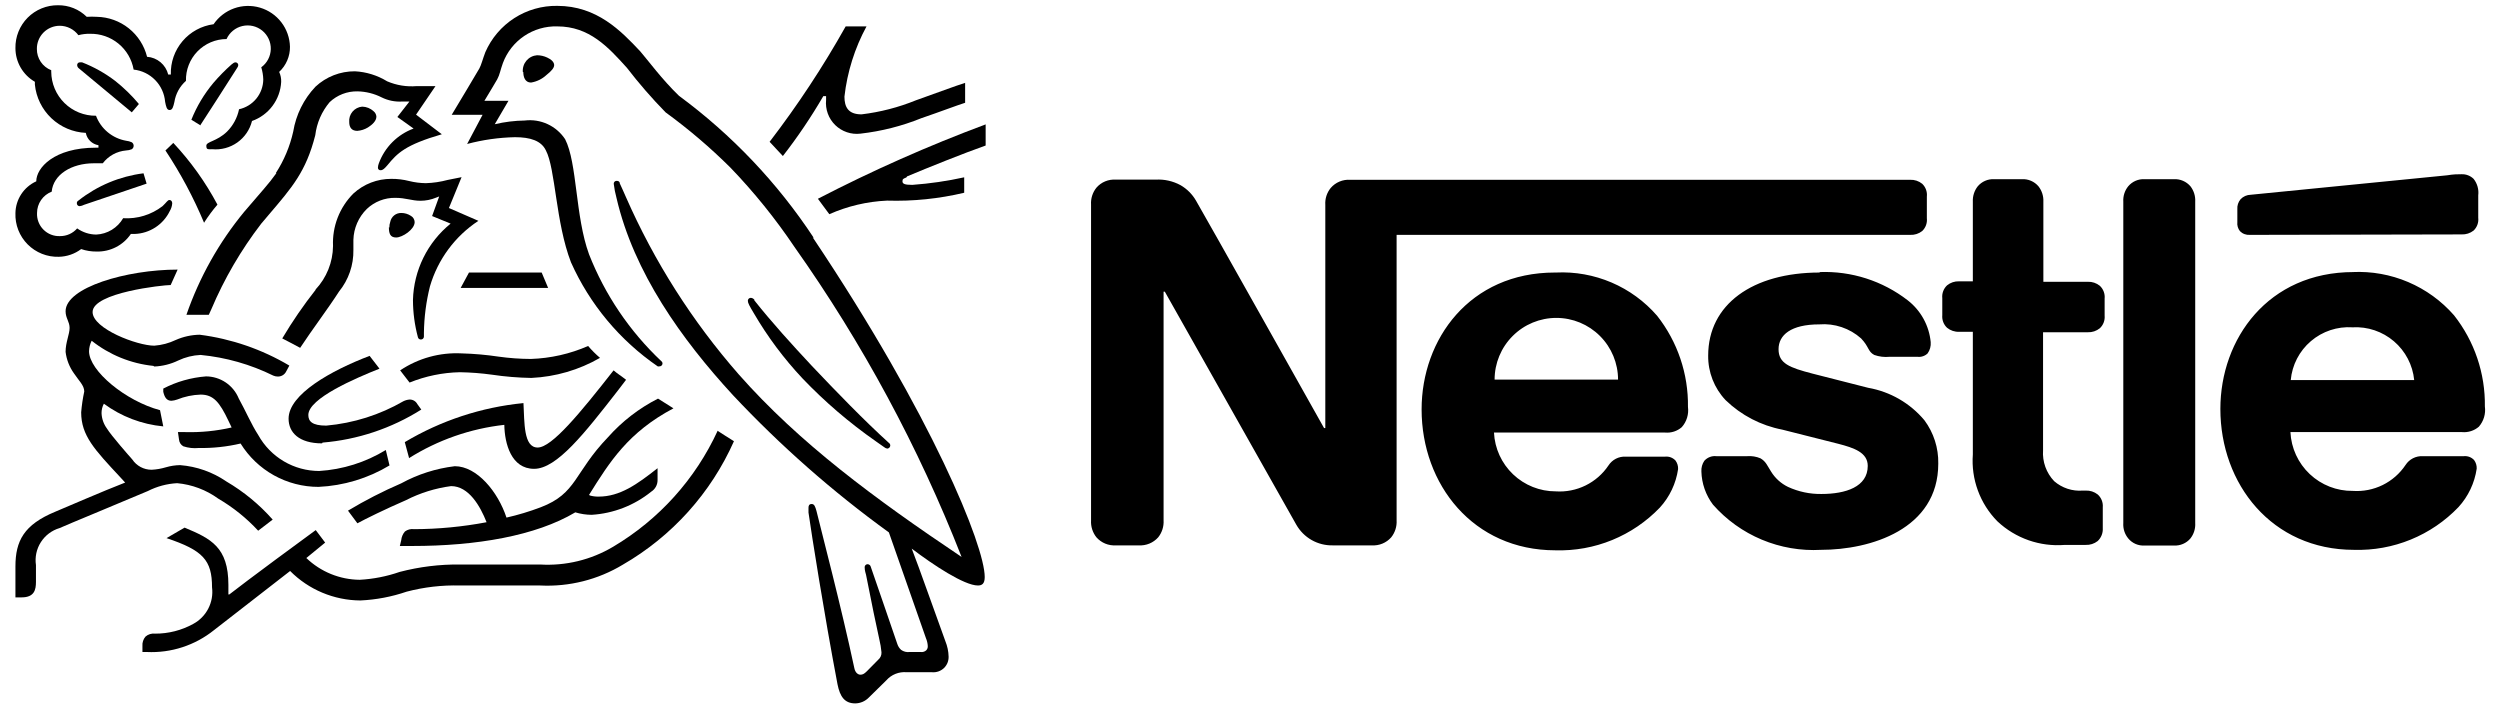 <svg width="162" height="46" viewBox="0 0 162 46" fill="none" xmlns="http://www.w3.org/2000/svg">
<g clip-path="url(#clip0_926_32982)">
<path d="M86.23 12.18C85.978 12.489 85.853 12.882 85.88 13.28V27.74H85.8C85.8 27.74 77.88 13.63 77.5 13C77.26 12.585 76.915 12.24 76.5 12C76.007 11.732 75.45 11.607 74.89 11.64H72.31C72.074 11.623 71.837 11.661 71.618 11.751C71.4 11.841 71.205 11.981 71.05 12.16C70.8 12.47 70.675 12.862 70.7 13.26V33.72C70.677 34.117 70.801 34.509 71.05 34.82C71.207 34.997 71.401 35.136 71.62 35.226C71.838 35.316 72.074 35.355 72.31 35.34H73.79C74.026 35.354 74.261 35.315 74.48 35.225C74.698 35.135 74.893 34.996 75.05 34.82C75.299 34.509 75.423 34.117 75.4 33.72V18.9H75.48C75.48 18.9 83.7 33.46 84 34C84.236 34.415 84.58 34.759 84.995 34.995C85.411 35.231 85.882 35.35 86.36 35.34H88.89C89.126 35.355 89.362 35.316 89.58 35.226C89.799 35.136 89.993 34.997 90.15 34.82C90.399 34.509 90.523 34.117 90.5 33.72V15.22H123.78C124.062 15.234 124.339 15.145 124.56 14.97C124.67 14.864 124.755 14.734 124.807 14.59C124.859 14.446 124.877 14.292 124.86 14.14V12.74C124.877 12.588 124.859 12.434 124.807 12.29C124.755 12.146 124.67 12.016 124.56 11.91C124.34 11.731 124.063 11.639 123.78 11.65H87.49C87.253 11.635 87.016 11.675 86.797 11.767C86.579 11.858 86.385 12 86.23 12.18ZM100.76 17.66C95.23 17.66 92.12 21.98 92.12 26.53C92.12 31.39 95.46 35.66 100.79 35.66C102.049 35.698 103.303 35.471 104.469 34.994C105.635 34.517 106.688 33.8 107.56 32.89C108.193 32.197 108.604 31.329 108.74 30.4C108.75 30.199 108.69 30.001 108.57 29.84C108.486 29.751 108.383 29.682 108.269 29.638C108.155 29.595 108.032 29.578 107.91 29.59H105.35C105.13 29.578 104.91 29.624 104.713 29.724C104.516 29.824 104.35 29.975 104.23 30.16C103.858 30.716 103.345 31.163 102.745 31.458C102.145 31.753 101.477 31.885 100.81 31.84C99.781 31.841 98.792 31.446 98.047 30.736C97.302 30.027 96.859 29.058 96.81 28.03H107.9C108.094 28.047 108.29 28.025 108.476 27.965C108.661 27.905 108.833 27.808 108.98 27.68C109.137 27.503 109.253 27.294 109.322 27.069C109.391 26.843 109.411 26.604 109.38 26.37C109.411 24.229 108.705 22.142 107.38 20.46C106.571 19.528 105.562 18.791 104.427 18.306C103.292 17.822 102.063 17.6 100.83 17.66M117.92 17.66C113.56 17.66 110.69 19.73 110.69 23.04C110.676 24.114 111.081 25.151 111.82 25.93C112.832 26.91 114.107 27.574 115.49 27.84L119.13 28.76C120.13 29.02 121.03 29.32 121.03 30.19C121.03 31.55 119.6 32.01 118.03 32.01C117.281 32.021 116.54 31.864 115.86 31.55C115.405 31.329 115.023 30.982 114.76 30.55C114.52 30.18 114.44 29.91 114.08 29.7C113.809 29.585 113.514 29.537 113.22 29.56H111.22C111.075 29.544 110.929 29.563 110.794 29.615C110.658 29.667 110.537 29.751 110.44 29.86C110.303 30.063 110.236 30.305 110.25 30.55C110.27 31.327 110.532 32.079 111 32.7C111.869 33.686 112.951 34.462 114.163 34.969C115.376 35.477 116.688 35.703 118 35.63C121.19 35.63 125.6 34.31 125.6 30.04C125.62 29.029 125.303 28.041 124.7 27.23C123.772 26.123 122.483 25.379 121.06 25.13L117.45 24.21C115.95 23.82 115.25 23.55 115.25 22.63C115.25 21.71 116.05 21.02 117.89 21.02C118.38 20.981 118.872 21.041 119.338 21.198C119.804 21.354 120.233 21.603 120.6 21.93C121.13 22.49 121.03 22.77 121.45 23C121.77 23.114 122.112 23.155 122.45 23.12H124.25C124.369 23.135 124.491 23.124 124.605 23.085C124.719 23.047 124.824 22.984 124.91 22.9C125.061 22.688 125.132 22.429 125.11 22.17C125.06 21.641 124.901 21.127 124.645 20.661C124.389 20.195 124.04 19.786 123.62 19.46C121.99 18.199 119.969 17.551 117.91 17.63M127.84 18.23H126.95C126.667 18.218 126.39 18.311 126.17 18.49C126.058 18.595 125.972 18.725 125.918 18.869C125.864 19.013 125.844 19.167 125.86 19.32V20.42C125.846 20.571 125.867 20.724 125.92 20.866C125.974 21.008 126.059 21.136 126.17 21.24C126.39 21.419 126.667 21.512 126.95 21.5H127.84V29.45C127.781 30.243 127.892 31.04 128.167 31.787C128.441 32.534 128.872 33.213 129.43 33.78C130.011 34.327 130.7 34.745 131.453 35.009C132.205 35.272 133.005 35.375 133.8 35.31H135.15C135.432 35.322 135.708 35.234 135.93 35.06C136.042 34.954 136.13 34.825 136.187 34.681C136.244 34.538 136.269 34.384 136.26 34.23V32.87C136.273 32.716 136.25 32.56 136.193 32.416C136.136 32.272 136.046 32.143 135.93 32.04C135.708 31.866 135.432 31.777 135.15 31.79H134.96C134.627 31.816 134.291 31.776 133.974 31.671C133.656 31.566 133.362 31.399 133.11 31.18C132.857 30.915 132.663 30.6 132.539 30.256C132.415 29.912 132.364 29.545 132.39 29.18V21.53H135.29C135.573 21.541 135.85 21.449 136.07 21.27C136.181 21.166 136.266 21.038 136.32 20.896C136.373 20.754 136.394 20.601 136.38 20.45V19.35C136.396 19.197 136.376 19.043 136.322 18.899C136.268 18.755 136.182 18.625 136.07 18.52C135.85 18.341 135.573 18.248 135.29 18.26H132.41V13.07C132.428 12.709 132.314 12.354 132.09 12.07C131.959 11.917 131.794 11.795 131.608 11.716C131.423 11.636 131.222 11.6 131.02 11.61H129.22C129.02 11.601 128.82 11.637 128.637 11.717C128.453 11.797 128.29 11.917 128.16 12.07C127.936 12.354 127.822 12.709 127.84 13.07V18.23ZM137.59 33.89C137.565 34.252 137.679 34.61 137.91 34.89C138.038 35.045 138.2 35.168 138.385 35.248C138.569 35.328 138.77 35.363 138.97 35.35H140.87C141.072 35.362 141.274 35.326 141.459 35.246C141.645 35.167 141.81 35.045 141.94 34.89C142.163 34.606 142.273 34.25 142.25 33.89V13.07C142.271 12.71 142.161 12.355 141.94 12.07C141.808 11.917 141.643 11.796 141.458 11.717C141.273 11.637 141.072 11.601 140.87 11.61H138.97C138.77 11.6 138.57 11.636 138.386 11.716C138.202 11.796 138.039 11.917 137.91 12.07C137.681 12.351 137.567 12.708 137.59 13.07V33.89ZM96.85 24.6C96.85 23.539 97.271 22.522 98.022 21.772C98.772 21.021 99.789 20.6 100.85 20.6C101.911 20.6 102.928 21.021 103.678 21.772C104.429 22.522 104.85 23.539 104.85 24.6H96.85ZM159.51 15.19C159.792 15.203 160.068 15.114 160.29 14.94C160.4 14.834 160.485 14.704 160.537 14.56C160.589 14.416 160.607 14.262 160.59 14.11V12.66C160.613 12.471 160.599 12.279 160.547 12.095C160.496 11.911 160.408 11.74 160.29 11.59C160.187 11.49 160.065 11.412 159.931 11.36C159.797 11.308 159.654 11.285 159.51 11.29C159.25 11.29 159 11.29 158.57 11.36L145.85 12.62C145.726 12.622 145.604 12.649 145.491 12.698C145.377 12.748 145.275 12.82 145.19 12.91C145.037 13.091 144.962 13.324 144.98 13.56V14.39C144.968 14.495 144.977 14.601 145.006 14.702C145.035 14.803 145.084 14.898 145.15 14.98C145.233 15.064 145.333 15.129 145.444 15.17C145.554 15.211 145.672 15.228 145.79 15.22L159.51 15.19ZM152.51 17.63C146.98 17.63 143.88 21.95 143.88 26.5C143.88 31.36 147.21 35.63 152.54 35.63C153.799 35.668 155.053 35.441 156.219 34.964C157.385 34.487 158.438 33.77 159.31 32.86C159.943 32.166 160.354 31.299 160.49 30.37C160.5 30.169 160.44 29.971 160.32 29.81C160.236 29.721 160.133 29.652 160.019 29.608C159.905 29.565 159.782 29.548 159.66 29.56H157C156.78 29.548 156.56 29.594 156.363 29.694C156.166 29.794 156 29.945 155.88 30.13C155.508 30.686 154.996 31.135 154.396 31.43C153.795 31.725 153.128 31.856 152.46 31.81C151.424 31.822 150.425 31.431 149.671 30.72C148.918 30.01 148.469 29.035 148.42 28H159.54C159.736 28.018 159.933 27.996 160.121 27.936C160.308 27.876 160.481 27.779 160.63 27.65C160.785 27.472 160.9 27.263 160.967 27.037C161.034 26.811 161.052 26.574 161.02 26.34C161.051 24.199 160.345 22.112 159.02 20.43C158.205 19.498 157.19 18.762 156.05 18.277C154.911 17.792 153.677 17.571 152.44 17.63M148.44 24.63C148.529 23.651 148.997 22.745 149.745 22.107C150.492 21.468 151.459 21.146 152.44 21.21C153.419 21.154 154.382 21.478 155.128 22.116C155.873 22.753 156.344 23.654 156.44 24.63H148.44Z" fill="black"/>
<path d="M52.73 15.41C50.386 11.852 47.43 8.738 44 6.21C42.89 5.14 42 3.92 41.49 3.33C40.24 2 38.68 0.38 36.11 0.38C35.124 0.365 34.156 0.641 33.326 1.175C32.497 1.709 31.844 2.476 31.45 3.38C31.3 3.77 31.17 4.26 31.06 4.44C30.82 4.84 29.72 6.71 29.27 7.44H31.27L30.27 9.33C31.282 9.06 32.323 8.912 33.37 8.89C34.37 8.89 35.07 9.12 35.37 9.74C36 10.92 36 14.41 37 17C38.218 19.721 40.163 22.053 42.62 23.74C42.656 23.75 42.694 23.75 42.73 23.74C42.755 23.741 42.78 23.738 42.803 23.729C42.827 23.721 42.849 23.708 42.867 23.692C42.886 23.675 42.901 23.655 42.912 23.632C42.922 23.609 42.929 23.585 42.93 23.56C42.931 23.529 42.924 23.498 42.91 23.47C42.896 23.442 42.875 23.418 42.85 23.4C40.8 21.466 39.201 19.103 38.17 16.48C37.27 14.02 37.41 10.56 36.62 9.02C36.339 8.595 35.945 8.256 35.482 8.042C35.019 7.828 34.506 7.748 34 7.81C33.346 7.819 32.696 7.9 32.06 8.05L32.95 6.53H31.39C31.72 5.97 32.05 5.45 32.22 5.14C32.39 4.83 32.42 4.54 32.59 4.08C32.856 3.367 33.339 2.756 33.97 2.331C34.601 1.906 35.349 1.689 36.11 1.71C38.19 1.71 39.41 3.05 40.62 4.39C41.399 5.402 42.237 6.367 43.13 7.28C44.623 8.367 46.031 9.567 47.34 10.87C48.866 12.457 50.251 14.173 51.48 16C55.89 22.234 59.526 28.98 62.31 36.09C56.66 32.3 51.79 28.7 47.87 24.26C44.862 20.825 42.397 16.95 40.56 12.77C40.42 12.46 40.3 12.17 40.16 11.88C40.16 11.75 40.05 11.72 39.96 11.72C39.935 11.719 39.909 11.723 39.886 11.732C39.862 11.741 39.84 11.755 39.822 11.772C39.804 11.79 39.791 11.812 39.782 11.836C39.773 11.859 39.769 11.885 39.77 11.91C39.808 12.22 39.868 12.528 39.95 12.83C41.07 17.66 44.17 21.99 47.49 25.6C50.569 28.881 53.955 31.862 57.6 34.5L60 41.35C60.069 41.512 60.11 41.684 60.12 41.86C60.124 41.913 60.117 41.967 60.098 42.017C60.079 42.068 60.049 42.113 60.01 42.15C59.962 42.19 59.906 42.22 59.846 42.237C59.785 42.254 59.722 42.259 59.66 42.25H58.94C58.745 42.275 58.549 42.225 58.39 42.11C58.28 42.009 58.197 41.882 58.15 41.74C57.94 41.09 56.68 37.49 56.43 36.74C56.421 36.691 56.395 36.646 56.357 36.613C56.319 36.58 56.27 36.562 56.22 36.56C56.17 36.56 56.121 36.58 56.086 36.616C56.05 36.651 56.03 36.7 56.03 36.75C56.03 36.84 56.03 36.94 56.12 37.25C56.44 38.89 56.82 40.73 56.98 41.43C57.048 41.706 57.095 41.987 57.12 42.27C57.125 42.361 57.109 42.452 57.072 42.535C57.036 42.618 56.98 42.692 56.91 42.75L56.17 43.5C55.99 43.68 55.89 43.72 55.75 43.72C55.61 43.72 55.42 43.6 55.36 43.29C54.52 39.35 53.24 34.48 52.91 33.12C52.83 32.83 52.77 32.66 52.6 32.66C52.43 32.66 52.39 32.77 52.39 32.9C52.385 33.003 52.385 33.107 52.39 33.21C52.59 34.61 53.39 39.7 54.27 44.34C54.43 45.14 54.73 45.58 55.42 45.58C55.584 45.578 55.747 45.543 55.898 45.478C56.049 45.413 56.185 45.318 56.3 45.2L57.43 44.09C57.593 43.904 57.797 43.759 58.026 43.667C58.256 43.575 58.504 43.538 58.75 43.56H60.39C60.534 43.573 60.679 43.555 60.816 43.507C60.952 43.458 61.076 43.381 61.18 43.28C61.275 43.184 61.35 43.07 61.4 42.945C61.45 42.819 61.473 42.685 61.47 42.55C61.462 42.207 61.39 41.868 61.26 41.55C60.84 40.42 59.48 36.55 59.08 35.55C60.46 36.6 62.48 37.94 63.37 37.94C63.64 37.94 63.81 37.82 63.81 37.39C63.81 35.39 60.42 26.96 52.67 15.39" fill="black"/>
<path d="M14.68 2.53C14.774 2.321 14.916 2.136 15.093 1.99C15.27 1.844 15.479 1.74 15.702 1.688C15.926 1.635 16.159 1.634 16.382 1.685C16.606 1.737 16.815 1.839 16.994 1.984C17.172 2.129 17.314 2.313 17.41 2.521C17.506 2.73 17.553 2.958 17.547 3.187C17.54 3.417 17.482 3.642 17.375 3.845C17.268 4.049 17.116 4.225 16.93 4.36C17.008 4.616 17.052 4.882 17.06 5.15C17.055 5.602 16.897 6.038 16.612 6.389C16.326 6.739 15.931 6.983 15.49 7.08C15.378 7.629 15.107 8.134 14.71 8.53C14.05 9.17 13.37 9.17 13.37 9.44C13.37 9.71 13.47 9.67 13.75 9.67C14.328 9.723 14.905 9.568 15.379 9.232C15.852 8.897 16.189 8.403 16.33 7.84C16.86 7.653 17.323 7.312 17.659 6.862C17.995 6.412 18.191 5.871 18.22 5.31C18.229 5.086 18.185 4.863 18.09 4.66C18.314 4.452 18.492 4.2 18.612 3.919C18.733 3.638 18.794 3.336 18.79 3.03C18.776 2.456 18.581 1.901 18.232 1.446C17.883 0.99 17.398 0.657 16.847 0.495C16.297 0.333 15.709 0.349 15.168 0.542C14.628 0.736 14.163 1.095 13.84 1.57C13.056 1.674 12.339 2.065 11.828 2.667C11.316 3.269 11.046 4.04 11.07 4.83H10.9C10.822 4.518 10.648 4.239 10.402 4.032C10.156 3.826 9.851 3.702 9.53 3.68C9.348 2.951 8.931 2.303 8.344 1.835C7.756 1.367 7.031 1.105 6.28 1.09C6.06 1.076 5.84 1.076 5.62 1.09C5.375 0.848 5.085 0.657 4.765 0.528C4.446 0.4 4.104 0.336 3.76 0.34C3.395 0.336 3.032 0.405 2.694 0.544C2.356 0.682 2.05 0.887 1.792 1.146C1.535 1.406 1.332 1.714 1.196 2.053C1.06 2.392 0.993 2.755 1 3.12C1 3.562 1.117 3.996 1.338 4.379C1.559 4.761 1.877 5.079 2.26 5.3C2.26 5.3 2.26 5.42 2.26 5.48C2.343 6.311 2.722 7.084 3.328 7.659C3.934 8.233 4.726 8.571 5.56 8.61C5.598 8.811 5.697 8.996 5.844 9.139C5.991 9.282 6.178 9.377 6.38 9.41V9.57H6.21C3.5 9.57 2.35 10.88 2.35 11.75C1.953 11.93 1.615 12.219 1.376 12.584C1.137 12.949 1.007 13.374 1 13.81C0.986 14.184 1.049 14.556 1.185 14.905C1.321 15.253 1.527 15.569 1.791 15.835C2.054 16.1 2.37 16.308 2.717 16.447C3.064 16.585 3.436 16.651 3.81 16.64C4.334 16.63 4.841 16.455 5.26 16.14C5.582 16.25 5.92 16.304 6.26 16.3C6.696 16.311 7.128 16.213 7.516 16.014C7.904 15.815 8.235 15.521 8.48 15.16H8.73C9.207 15.143 9.67 14.996 10.07 14.735C10.47 14.474 10.792 14.11 11 13.68C11.092 13.528 11.147 13.357 11.16 13.18C11.16 13.06 11.1 12.96 10.98 12.96C10.86 12.96 10.8 13.11 10.53 13.36C9.803 13.92 8.896 14.197 7.98 14.14C7.802 14.448 7.549 14.706 7.245 14.892C6.941 15.077 6.596 15.183 6.24 15.2C5.795 15.197 5.363 15.057 5 14.8C4.862 14.959 4.692 15.086 4.5 15.172C4.308 15.258 4.1 15.302 3.89 15.3C3.691 15.309 3.493 15.276 3.307 15.203C3.122 15.131 2.954 15.02 2.814 14.879C2.673 14.738 2.564 14.569 2.493 14.383C2.422 14.197 2.39 13.999 2.4 13.8C2.4 13.501 2.491 13.209 2.661 12.963C2.831 12.716 3.071 12.527 3.35 12.42C3.45 11.32 4.62 10.58 6.09 10.58H6.66C6.84 10.344 7.067 10.148 7.327 10.005C7.587 9.863 7.874 9.776 8.17 9.75C8.297 9.746 8.422 9.718 8.54 9.67C8.577 9.645 8.608 9.612 8.629 9.573C8.65 9.533 8.661 9.49 8.661 9.445C8.661 9.4 8.65 9.357 8.629 9.317C8.608 9.278 8.577 9.245 8.54 9.22C8.423 9.167 8.298 9.133 8.17 9.12C7.732 9.043 7.322 8.852 6.98 8.568C6.638 8.284 6.376 7.916 6.22 7.5C5.842 7.504 5.467 7.433 5.117 7.292C4.767 7.151 4.448 6.942 4.178 6.677C3.909 6.412 3.694 6.097 3.547 5.749C3.4 5.401 3.323 5.028 3.32 4.65V4.55C3.043 4.442 2.805 4.252 2.639 4.005C2.473 3.759 2.386 3.467 2.39 3.17C2.387 2.974 2.424 2.779 2.497 2.597C2.57 2.416 2.679 2.25 2.816 2.111C2.954 1.971 3.118 1.86 3.299 1.785C3.48 1.709 3.674 1.67 3.87 1.67C4.105 1.67 4.337 1.726 4.547 1.832C4.757 1.938 4.94 2.091 5.08 2.28C5.324 2.214 5.577 2.184 5.83 2.19C6.501 2.175 7.155 2.401 7.674 2.826C8.194 3.252 8.543 3.849 8.66 4.51C9.19 4.566 9.684 4.806 10.056 5.188C10.429 5.569 10.656 6.069 10.7 6.6C10.76 6.89 10.8 7.13 10.99 7.13C11.18 7.13 11.23 6.91 11.3 6.61C11.383 6.08 11.648 5.595 12.05 5.24C12.041 4.888 12.102 4.538 12.23 4.211C12.357 3.883 12.55 3.584 12.795 3.331C13.04 3.079 13.333 2.878 13.656 2.74C13.98 2.603 14.328 2.531 14.68 2.53Z" fill="black"/>
<path d="M17.91 11.22C17.38 11.96 17.01 12.33 15.82 13.73C14.186 15.713 12.92 17.972 12.08 20.4C12.3 20.4 12.62 20.4 12.97 20.4H13.53L13.69 20.05C14.528 18.066 15.617 16.197 16.93 14.49L17.43 13.9C18.91 12.16 19.83 11.13 20.43 8.76C20.525 7.971 20.848 7.228 21.36 6.62C21.848 6.157 22.498 5.906 23.17 5.92C23.713 5.932 24.246 6.065 24.73 6.31C25.139 6.513 25.594 6.606 26.05 6.58H26.53L25.75 7.58L26.8 8.33C26.285 8.52 25.817 8.82 25.428 9.208C25.04 9.597 24.74 10.065 24.55 10.58C24.516 10.666 24.496 10.757 24.49 10.85C24.487 10.874 24.489 10.899 24.497 10.923C24.505 10.946 24.518 10.967 24.535 10.985C24.553 11.002 24.574 11.015 24.597 11.023C24.621 11.031 24.646 11.033 24.67 11.03C24.81 11.03 24.92 10.92 25.11 10.7C25.75 9.92 26.26 9.39 28.63 8.7L26.96 7.43L28.22 5.58H27C26.348 5.635 25.692 5.528 25.09 5.27C24.458 4.883 23.74 4.659 23 4.62C22.05 4.614 21.134 4.972 20.44 5.62C19.68 6.424 19.179 7.438 19 8.53C18.786 9.487 18.404 10.398 17.87 11.22" fill="black"/>
<path d="M20.46 18.77C19.668 19.775 18.943 20.83 18.29 21.93C18.5 22.03 19.2 22.41 19.45 22.54C20.21 21.38 21.28 19.97 21.97 18.89C22.59 18.128 22.919 17.172 22.9 16.19C22.9 15.96 22.9 15.75 22.9 15.54C22.921 14.786 23.233 14.069 23.77 13.54C24.268 13.067 24.933 12.808 25.62 12.82C26.29 12.82 26.68 13.01 27.25 13.01C27.593 13.009 27.933 12.941 28.25 12.81L28.46 12.73L28 14L29.2 14.49C28.46 15.09 27.858 15.843 27.437 16.697C27.016 17.552 26.785 18.488 26.76 19.44C26.762 20.254 26.87 21.064 27.08 21.85C27.089 21.893 27.113 21.932 27.148 21.959C27.183 21.987 27.226 22.001 27.27 22C27.296 22.001 27.322 21.997 27.346 21.988C27.37 21.98 27.392 21.966 27.411 21.948C27.43 21.93 27.445 21.909 27.455 21.885C27.465 21.861 27.47 21.836 27.47 21.81V21.56C27.484 20.548 27.615 19.542 27.86 18.56C28.369 16.816 29.482 15.309 31 14.31L29.09 13.48L29.91 11.48L29.01 11.66C28.549 11.784 28.076 11.854 27.6 11.87C27.232 11.866 26.867 11.819 26.51 11.73C26.134 11.634 25.748 11.587 25.36 11.59C24.45 11.585 23.571 11.925 22.9 12.54C22.456 12.984 22.109 13.516 21.882 14.101C21.655 14.686 21.552 15.313 21.58 15.94C21.569 16.993 21.162 18.003 20.44 18.77" fill="black"/>
<path d="M48.9 19.45C48.875 19.408 48.84 19.372 48.798 19.346C48.756 19.32 48.709 19.304 48.66 19.3C48.634 19.299 48.608 19.303 48.584 19.311C48.56 19.32 48.538 19.334 48.519 19.352C48.5 19.37 48.486 19.391 48.475 19.415C48.465 19.439 48.46 19.464 48.46 19.49C48.46 19.64 48.57 19.83 48.85 20.3C49.737 21.821 50.794 23.237 52 24.52C53.447 26.035 55.041 27.402 56.76 28.6L57.3 28.98C57.357 29.029 57.426 29.06 57.5 29.07C57.55 29.065 57.597 29.042 57.632 29.006C57.667 28.969 57.688 28.921 57.69 28.87C57.691 28.836 57.682 28.803 57.667 28.773C57.651 28.744 57.628 28.718 57.6 28.7C55.98 27.23 54.24 25.43 52.6 23.7C51.33 22.34 50.02 20.9 48.87 19.45" fill="black"/>
<path d="M13.23 14.42C13.489 14.014 13.776 13.626 14.09 13.26C13.318 11.806 12.356 10.461 11.23 9.26L10.72 9.75C11.704 11.233 12.545 12.807 13.23 14.45" fill="black"/>
<path d="M5.1 4.42C5.067 4.394 5.041 4.36 5.024 4.322C5.007 4.284 4.998 4.242 5 4.2C5.001 4.178 5.007 4.156 5.017 4.136C5.026 4.116 5.04 4.097 5.057 4.083C5.074 4.068 5.093 4.056 5.114 4.049C5.135 4.042 5.158 4.039 5.18 4.04H5.32C6.086 4.338 6.806 4.742 7.46 5.24C8.023 5.686 8.54 6.188 9 6.74L8.54 7.28L5.1 4.42Z" fill="black"/>
<path d="M13 8.13L12.4 7.76C12.747 6.893 13.23 6.086 13.83 5.37C14.192 4.947 14.583 4.55 15 4.18C15.1 4.11 15.16 4.04 15.26 4.04C15.308 4.04 15.354 4.059 15.387 4.093C15.421 4.126 15.44 4.172 15.44 4.22C15.435 4.278 15.414 4.333 15.38 4.38C14.7 5.44 13.38 7.52 12.97 8.13" fill="black"/>
<path d="M5.45 13.27C5.36 13.318 5.261 13.349 5.16 13.36C5.112 13.36 5.066 13.341 5.033 13.307C4.999 13.274 4.98 13.228 4.98 13.18C4.98 13.11 4.98 13.06 5.09 12.99C6.308 12.032 7.763 11.424 9.3 11.23L9.5 11.9L5.45 13.27Z" fill="black"/>
<path d="M33.88 4.67C33.868 4.538 33.882 4.404 33.922 4.278C33.961 4.151 34.026 4.034 34.111 3.932C34.197 3.831 34.302 3.747 34.42 3.687C34.538 3.626 34.668 3.59 34.8 3.58C35.028 3.581 35.254 3.632 35.46 3.73C35.73 3.85 35.91 4.03 35.91 4.22C35.91 4.41 35.71 4.62 35.41 4.86C35.132 5.119 34.784 5.289 34.41 5.35C34.02 5.35 33.91 4.98 33.91 4.67" fill="black"/>
<path d="M22.63 7.91C22.619 7.789 22.632 7.667 22.668 7.551C22.705 7.436 22.764 7.328 22.842 7.235C22.92 7.142 23.016 7.066 23.123 7.01C23.231 6.954 23.349 6.92 23.47 6.91C23.745 6.916 24.009 7.022 24.21 7.21C24.263 7.252 24.306 7.305 24.337 7.366C24.369 7.426 24.386 7.492 24.39 7.56C24.39 7.83 24.13 8.08 23.84 8.26C23.631 8.387 23.394 8.463 23.15 8.48C22.8 8.48 22.63 8.27 22.63 7.91Z" fill="black"/>
<path d="M25.23 14.75C25.227 14.621 25.247 14.492 25.29 14.37C25.323 14.207 25.412 14.06 25.542 13.956C25.671 13.852 25.834 13.797 26 13.8C26.224 13.799 26.444 13.866 26.63 13.99C26.701 14.031 26.76 14.089 26.802 14.159C26.844 14.229 26.867 14.308 26.87 14.39C26.87 14.87 26.07 15.39 25.67 15.39C25.27 15.39 25.2 15.11 25.2 14.72" fill="black"/>
<path d="M20.87 28.73C19.37 28.73 18.7 28.02 18.7 27.13C18.7 25.55 21.46 24.01 23.95 23.06L24.59 23.89C23.06 24.5 19.98 25.81 19.98 26.89C19.98 27.29 20.21 27.58 21.14 27.58C22.902 27.424 24.609 26.885 26.14 26C26.265 25.938 26.401 25.901 26.54 25.89C26.642 25.887 26.743 25.913 26.831 25.964C26.919 26.015 26.992 26.09 27.04 26.18L27.3 26.54C25.37 27.759 23.175 28.493 20.9 28.68" fill="black"/>
<path d="M25 29.16C23.692 29.959 22.209 30.426 20.68 30.52C19.876 30.518 19.088 30.303 18.395 29.895C17.703 29.487 17.131 28.902 16.74 28.2C16.28 27.49 15.91 26.61 15.47 25.82C15.298 25.399 15.004 25.038 14.627 24.783C14.25 24.529 13.805 24.392 13.35 24.39C12.383 24.465 11.441 24.733 10.58 25.18V25.39C10.66 25.73 10.79 25.97 11.11 25.97C11.236 25.96 11.361 25.933 11.48 25.89C11.964 25.695 12.479 25.587 13 25.57C13.83 25.57 14.23 26.06 14.8 27.26L15.01 27.7C14.024 27.927 13.012 28.028 12 28H11.53L11.6 28.48C11.607 28.571 11.636 28.659 11.684 28.735C11.733 28.812 11.801 28.876 11.88 28.92C12.202 29.027 12.543 29.064 12.88 29.03C13.792 29.046 14.702 28.949 15.59 28.74C16.123 29.6 16.866 30.309 17.75 30.801C18.634 31.292 19.629 31.55 20.64 31.55C22.265 31.476 23.846 30.998 25.24 30.16L25 29.16Z" fill="black"/>
<path d="M26.5 29.65L26.23 28.65C28.575 27.25 31.201 26.386 33.92 26.12C33.99 27.39 33.92 29 34.84 29C35.76 29 37.59 26.77 39.76 24C39.96 24.18 40.28 24.38 40.57 24.61L40.02 25.33C37.9 28.05 36.09 30.38 34.61 30.38C33.13 30.38 32.7 28.75 32.68 27.53C30.483 27.774 28.37 28.512 26.5 29.69" fill="black"/>
<path d="M55.82 7.41C54.96 7.41 54.72 6.93 54.72 6.26C54.9 4.666 55.386 3.121 56.15 1.71H54.8C53.337 4.318 51.69 6.818 49.87 9.19L50.73 10.11C51.69 8.877 52.565 7.581 53.35 6.23H53.53C53.53 6.31 53.53 6.4 53.53 6.48C53.501 6.778 53.539 7.078 53.642 7.36C53.744 7.641 53.908 7.895 54.122 8.105C54.336 8.314 54.595 8.472 54.878 8.568C55.161 8.665 55.463 8.696 55.76 8.66C57.112 8.506 58.438 8.17 59.7 7.66C60.9 7.25 62 6.83 62.54 6.66V5.37C61.92 5.56 60.66 6.04 59.35 6.5C58.222 6.959 57.039 7.265 55.83 7.41" fill="black"/>
<path d="M58.78 11.43C60.11 10.87 62.5 9.91 63.87 9.43V8.06C60.153 9.446 56.523 11.055 53 12.88C53.09 12.99 53.67 13.8 53.74 13.88C54.921 13.357 56.189 13.058 57.48 13C59.162 13.051 60.843 12.88 62.48 12.49V11.49C61.373 11.734 60.25 11.898 59.12 11.98C58.62 11.98 58.48 11.91 58.48 11.75C58.48 11.59 58.54 11.58 58.73 11.5" fill="black"/>
<path d="M30.39 17.66L29.85 18.66H35.52L35.1 17.66H30.39Z" fill="black"/>
<path d="M10 23.75C10.538 23.727 11.066 23.595 11.55 23.36C12.004 23.144 12.498 23.022 13 23C14.638 23.158 16.234 23.612 17.71 24.34C17.802 24.38 17.9 24.4 18 24.4C18.115 24.403 18.228 24.372 18.326 24.312C18.423 24.252 18.501 24.164 18.55 24.06L18.75 23.69C16.97 22.634 14.993 21.953 12.94 21.69C12.406 21.699 11.879 21.814 11.39 22.03C10.954 22.238 10.482 22.364 10 22.4C8.89 22.4 6 21.3 6 20.22C6 18.96 10.56 18.47 11.06 18.47L11.51 17.47C8.2 17.47 4.25 18.63 4.25 20.17C4.25 20.62 4.51 20.84 4.51 21.25C4.51 21.66 4.25 22.18 4.25 22.8C4.31 23.301 4.496 23.779 4.79 24.19C5.1 24.66 5.46 24.97 5.46 25.37C5.364 25.815 5.297 26.266 5.26 26.72C5.26 28.22 6.12 29.13 7.78 30.91L8.11 31.27C6.74 31.8 4.18 32.91 3.58 33.16C1.55 34 1 35.05 1 36.71C1 37.36 1 38.09 1 38.71H1.4C2.23 38.71 2.33 38.21 2.33 37.71C2.33 37.21 2.33 37.02 2.33 36.62C2.253 36.103 2.365 35.575 2.647 35.134C2.928 34.693 3.359 34.368 3.86 34.22C4.46 33.95 7.39 32.75 9.58 31.82C10.171 31.519 10.818 31.345 11.48 31.31C12.44 31.398 13.359 31.744 14.14 32.31C15.101 32.872 15.974 33.573 16.73 34.39L17.67 33.67C16.807 32.693 15.795 31.859 14.67 31.2C13.78 30.59 12.746 30.224 11.67 30.14C11.358 30.145 11.049 30.192 10.75 30.28C10.448 30.371 10.135 30.425 9.82 30.44C9.573 30.44 9.329 30.379 9.111 30.262C8.893 30.145 8.707 29.976 8.57 29.77C8.38 29.56 7.18 28.19 6.93 27.77C6.716 27.479 6.594 27.131 6.58 26.77C6.579 26.557 6.63 26.348 6.73 26.16C7.856 26.99 9.187 27.498 10.58 27.63L10.37 26.58C8.15 25.99 5.77 24.03 5.77 22.76C5.775 22.523 5.833 22.291 5.94 22.08C7.09 22.994 8.478 23.56 9.94 23.71" fill="black"/>
<path d="M25.93 24C27.109 23.21 28.513 22.824 29.93 22.9C30.727 22.922 31.522 22.992 32.31 23.11C33.002 23.207 33.701 23.257 34.4 23.26C35.679 23.218 36.938 22.933 38.11 22.42C38.346 22.696 38.604 22.954 38.88 23.19C37.522 23.972 35.996 24.418 34.43 24.49C33.576 24.476 32.724 24.406 31.88 24.28C31.191 24.185 30.496 24.132 29.8 24.12C28.682 24.143 27.577 24.37 26.54 24.79L25.93 24Z" fill="black"/>
<path d="M46.51 27.9C45.068 31.041 42.703 33.667 39.73 35.43C38.304 36.279 36.656 36.679 35 36.58H29.82C28.498 36.564 27.179 36.726 25.9 37.06C25.065 37.35 24.193 37.522 23.31 37.57C22.019 37.559 20.781 37.054 19.85 36.16L21.07 35.16L20.46 34.35C20.1 34.6 15.77 37.8 14.86 38.52H14.8C14.8 38.3 14.8 38.1 14.8 37.9C14.8 35.46 13.67 34.9 11.96 34.19L10.79 34.87C13.15 35.66 13.74 36.29 13.74 38.06C13.801 38.532 13.716 39.011 13.498 39.435C13.281 39.858 12.939 40.205 12.52 40.43C11.764 40.847 10.914 41.064 10.05 41.06C9.939 41.046 9.826 41.056 9.72 41.089C9.613 41.121 9.514 41.176 9.43 41.25C9.358 41.333 9.303 41.43 9.269 41.535C9.234 41.64 9.221 41.75 9.23 41.86V42.25H9.51C11.088 42.325 12.639 41.82 13.87 40.83L18.8 37C20.005 38.213 21.641 38.899 23.35 38.91C24.372 38.864 25.382 38.672 26.35 38.34C27.479 38.044 28.644 37.909 29.81 37.94H35C36.881 38.034 38.748 37.564 40.36 36.59C43.546 34.752 46.066 31.951 47.56 28.59C47.17 28.34 46.8 28.12 46.49 27.91" fill="black"/>
<path d="M38.17 32.07C39.51 29.92 40.71 28.01 43.64 26.46C43.33 26.27 42.89 25.99 42.64 25.83C41.413 26.453 40.314 27.301 39.4 28.33C37.18 30.64 37.4 31.97 35.04 32.87C34.317 33.145 33.575 33.369 32.82 33.54C32.27 31.87 30.91 30.21 29.47 30.21C28.253 30.356 27.075 30.732 26 31.32C24.812 31.833 23.659 32.424 22.55 33.09L23.16 33.91C23.63 33.65 24.97 32.99 26.31 32.41C27.224 31.942 28.212 31.634 29.23 31.5C30.38 31.5 31.12 32.8 31.53 33.84C29.98 34.134 28.407 34.285 26.83 34.29C26.621 34.26 26.409 34.314 26.24 34.44C26.104 34.597 26.02 34.793 26 35L25.91 35.38H26.71C30.85 35.38 34.71 34.73 37.28 33.2C37.624 33.304 37.981 33.358 38.34 33.36C39.751 33.273 41.101 32.749 42.2 31.86C42.326 31.78 42.43 31.669 42.502 31.538C42.574 31.407 42.611 31.26 42.61 31.11C42.61 30.99 42.61 30.88 42.61 30.77V30.34C41.28 31.39 40.17 32.18 38.79 32.18C38.601 32.183 38.412 32.16 38.23 32.11" fill="black"/>
</g>
<defs>
<clipPath id="clip0_926_32982">
<rect width="162" height="46" fill="white"/>
</clipPath>
</defs>
</svg>
